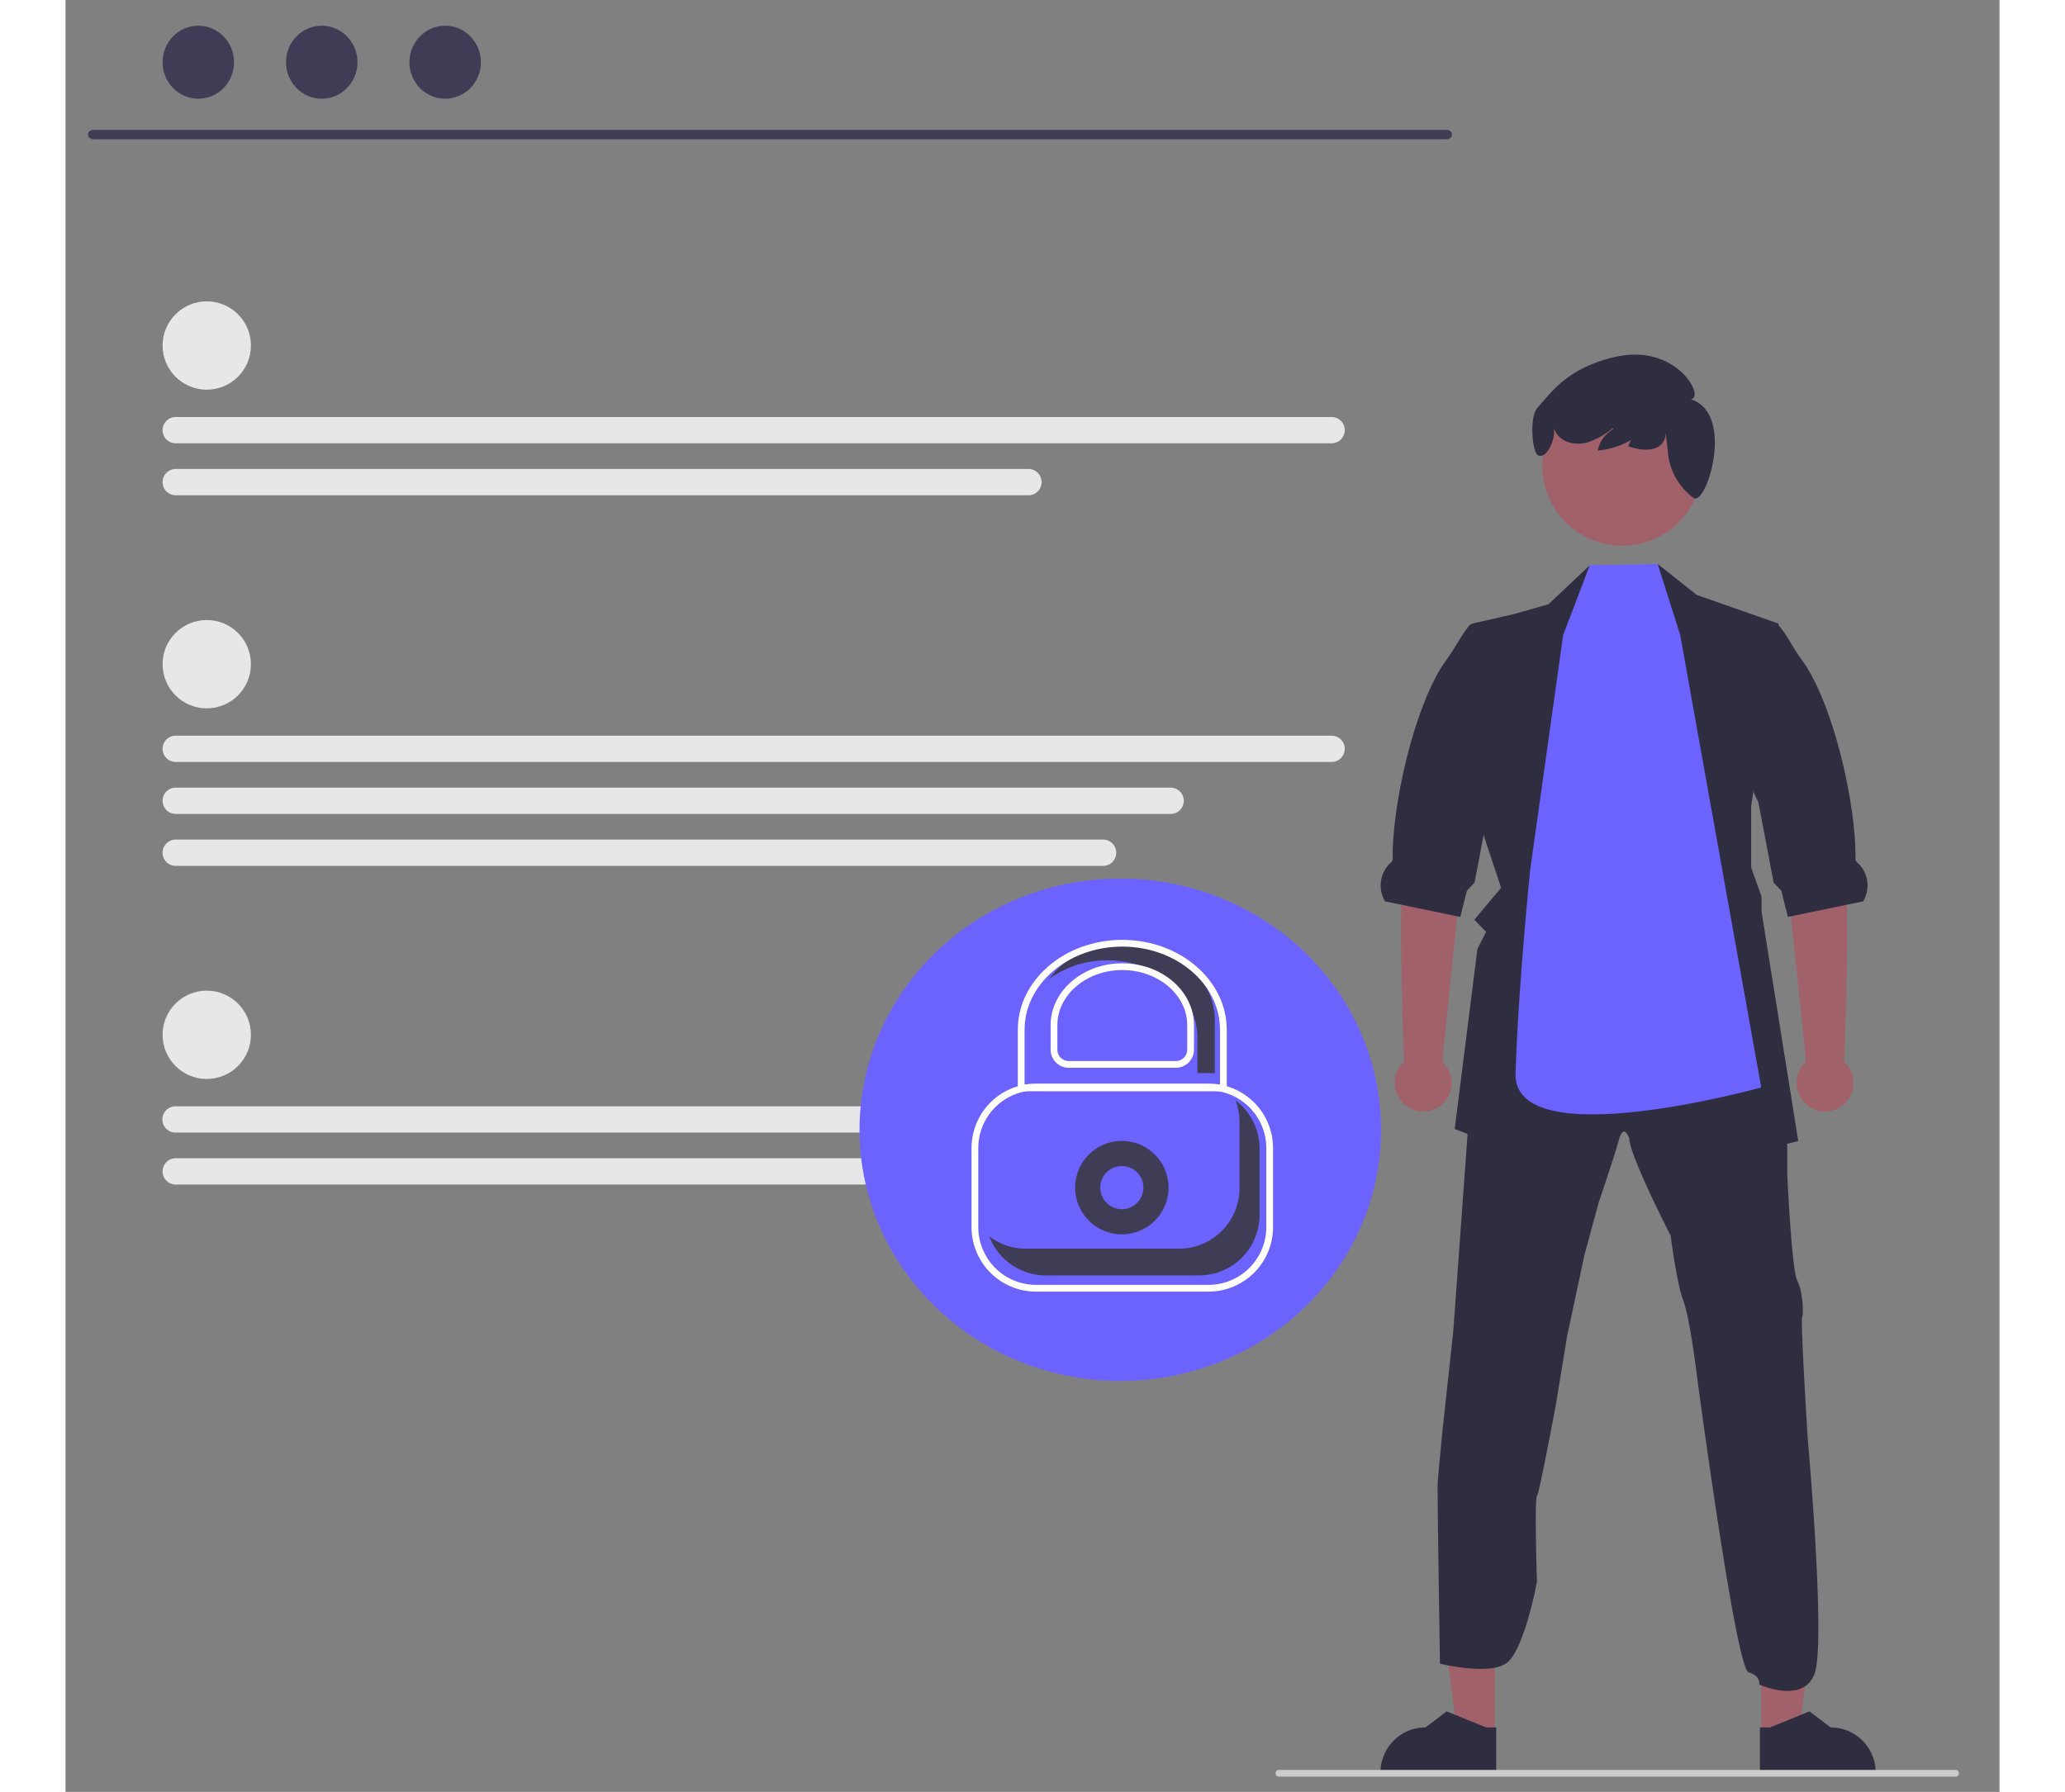 <svg xmlns="http://www.w3.org/2000/svg" width="598.383" height="519.366" data-name="Layer 1" viewBox="-6.665 -7.618 573.105 531.122"><rect x="-6.665" y="-7.618" width="573.105" height="531.122" fill="#808080" stroke="none"/><path fill="#3f3d56" d="M402.642 33.659H1.56C.332 33.636-.407 32.46.229 31.542c.283-.408.785-.661 1.331-.671h401.082c1.228.023 1.967 1.199 1.331 2.117-.283.408-.785.661-1.331.671"/><ellipse cx="32.692" cy="10.823" fill="#3f3d56" rx="10.588" ry="10.823"/><ellipse cx="69.267" cy="10.823" fill="#3f3d56" rx="10.588" ry="10.823"/><ellipse cx="105.842" cy="10.823" fill="#3f3d56" rx="10.588" ry="10.823"/><circle cx="35.193" cy="94.795" r="13.089" fill="#e6e7e8"/><path fill="#e6e7e8" d="M368.516 123.78H26.002a3.898 3.898 0 1 1 0-7.796h342.514a3.898 3.898 0 1 1 0 7.796M278.686 139.182H26.002a3.898 3.898 0 0 1 0-7.796h252.684a3.898 3.898 0 1 1 0 7.796"/><circle cx="35.193" cy="299.1" r="13.089" fill="#e6e7e8"/><path fill="#e6e7e8" d="M368.516 328.084H26.002a3.898 3.898 0 1 1 0-7.795h342.514a4.36 4.36 0 0 1 4.114 4.198 3.85 3.85 0 0 1-4.114 3.597M278.686 343.486H26.002a3.898 3.898 0 0 1 0-7.796h252.684a3.898 3.898 0 1 1 0 7.796"/><circle cx="35.193" cy="189.247" r="13.089" fill="#e6e7e8"/><path fill="#e6e7e8" d="M368.516 218.231H26.002a3.898 3.898 0 1 1 0-7.796h342.514a3.898 3.898 0 1 1 0 7.796M320.818 233.633H26.002a3.898 3.898 0 0 1 0-7.796h294.816a3.898 3.898 0 0 1 0 7.796M300.808 249.035H26.002a3.898 3.898 0 0 1 0-7.796h274.806a3.898 3.898 0 1 1 0 7.796"/><circle cx="306.495" cy="324.421" r="96.934" fill="#6c63ff" transform="matrix(.797 0 0 .768 61.616 78.091)"/><circle cx="306.361" cy="344.393" r="13.848" fill="#3f3d56"/><circle cx="306.361" cy="344.393" r="6.391" fill="#6c63ff"/><path fill="#fff" d="M332.067 375.219h-51.144a19.123 19.123 0 0 1-19.102-19.101v-23.45a19.123 19.123 0 0 1 19.102-19.1h51.144a19.123 19.123 0 0 1 19.1 19.1v23.45a19.12 19.12 0 0 1-19.1 19.1m-51.144-59.652a17.12 17.12 0 0 0-17.102 17.102v23.449a17.12 17.12 0 0 0 17.102 17.1h51.144a17.12 17.12 0 0 0 17.1-17.1v-23.45a17.12 17.12 0 0 0-17.1-17.1Z"/><path fill="#3f3d56" d="M277.894 362.49h45.395a17.943 17.943 0 0 0 17.943-17.943v-19.623a17.9 17.9 0 0 0-1.184-6.365 17.9 17.9 0 0 1 7.131 14.295v19.623a17.943 17.943 0 0 1-17.943 17.943h-45.395a17.93 17.93 0 0 1-16.759-11.578 17.84 17.84 0 0 0 10.812 3.648"/><path fill="#a0616a" d="m416.909 506.542-11.154-.001-5.307-43.027 16.464.001z"/><path fill="#2f2e41" d="M417.303 518.178H383v-.435a13.35 13.35 0 0 1 13.351-13.351h.001l6.266-4.754 11.69 4.755h2.995Z"/><path fill="#a0616a" d="m495.838 506.542 11.155-.001 5.307-43.027-16.464.001z"/><path fill="#2f2e41" d="M495.445 518.178h34.303v-.435a13.35 13.35 0 0 0-13.352-13.351l-6.266-4.754-11.69 4.755h-2.995ZM399.957 431.896c.165-2.455 1.475-16.033 1.475-16.033l3.137-28.794 5.53-76.328.361-4.997 28.967-5.561 19.798-9.491 23.531 7.522 18.324 6.871s.03 2.942.172 6.495c.188 4.651.518 10.354 1.302 11.836 1.31 2.62.98 16.684.98 16.684s1.303 28.614 2.942 31.752 1.969 9.671 1.475 10.981 1.639 35.674 1.639 35.674 5.476 60.81 2.04 69.98-16.418 3.163-16.418 3.163.628-2.447-3.137-3.6-15.233-87.38-15.233-87.38-2.133-17.68-4.094-22.747-3.765-19.304-3.765-19.304-12.111-23.563-12.268-28.802c0 0-1.585-4.903-3.083.494s-5.914 18.323-5.914 18.323l-4.306 15.876-5.067 23.72-3.279 19.97s-4.91 26.504-5.695 27.65 0 25.358 0 25.358-3.796 20.622-9.161 24.222-19.58.057-19.58.057-.838-51.136-.673-53.59"/><path fill="#2f2e41" d="m412.315 236.13 6.44 19.398-7.946 9.459 3.499 3.601-2.581 5.09-6.73 53.354 36.897 13.993 12.425-15.578 9.797 15.578 42.694-10.432-10.888-68.037v-4.448l-3.074-8.589v-18.182l8.118-54.122-24.23-8.487-11.585-9.169-3.749 12.895-15.962-2.839-.416-9.688-12.213 11.539-10.284 2.933-12.314 2.816-1.569 3.922 3.137-.784-.509 51.024z"/><path fill="#a0616a" d="m401.286 307.104 6.197-59.982 1.636-24.686-17.345-3.136s.687 17.651-1.585 27.61c-2.242 9.828-.297 58.877-.159 60.189a8.439 8.439 0 1 0 11.256.005"/><path fill="#2f2e41" d="m384.368 259.552 4.824.996 16.55 3.427.918.189 1.953-7.766 2.267-2.416 4.314-22.605.227-1.177 6.519-13.93 4.51-41.87-16.77 3.011q-.129.13-.244.275c-2.408 2.73-4.126 6.526-6.934 10.346-9.138 12.432-16.15 42.639-15.875 59.19.008.266-.267.556-.596.854a9.18 9.18 0 0 0-1.663 11.476"/><path fill="#a0616a" d="m509.108 307.104-6.197-59.982-1.635-24.686 17.345-3.136s-.688 17.651 1.585 27.61c2.242 9.828.297 58.877.158 60.189a8.439 8.439 0 1 1-11.256.005"/><path fill="#2f2e41" d="m526.027 259.552-4.824.996-16.55 3.427-.918.189-1.953-7.766-2.267-2.416-4.314-22.605-.228-1.177-6.518-13.93 1.49-41.87 10.77 3.011c.087.086.165.18.244.275 2.408 2.73 4.125 6.526 6.933 10.346 9.138 12.432 16.15 42.639 15.876 59.19-.008.266.266.556.596.854a9.18 9.18 0 0 1 1.663 11.476"/><path fill="#6c63ff" d="m437.144 180.594 7.88-20.667 20.127-.368 6.679 21.035 24.006 134.104s-73.544 20.48-72.798-4.138c.784-25.885 4.323-60.268 4.323-60.268Z"/><circle cx="454.637" cy="130.437" r="23.71" fill="#a0616a"/><path fill="#2f2e41" d="M429.53 113.237c3.86-4.202 8.688-11.892 23.312-15.122 18.07-3.99 26.609 12.334 22.052 12.601 13.325 4.035 4.765 31.61.945 29.298a1 1 0 0 1-.095-.073 18.77 18.77 0 0 1-7.497-12.807l-.725-6.525c-.103 5.309-5.53 6.011-11.074 4.056a6.96 6.96 0 0 1 4.914-4.838 23.8 23.8 0 0 1-13.972 6.079 9.5 9.5 0 0 1 4.626-6.364l-.22-.215a22.9 22.9 0 0 1-7.33 4.15c-3.055.876-6.717.402-8.81-1.99a6.5 6.5 0 0 1-1.253-2.254c.452 4.204-2.368 9.004-4.559 8.18-1.822-.354-2.884-11.38-.315-14.176"/><path fill="#ccc" d="M554.403 517.981c.002.55-.381.997-.853.995H352.779c-.656 0-1.066-.83-.738-1.493.153-.307.434-.497.738-.497H553.55c.472-.002.855.445.853.995"/><path fill="#3f3d56" d="M307.282 271.863c-9.481 0-17.815 4.292-22.533 10.734a29.12 29.12 0 0 1 17.373-5.574c14.681 0 26.626 10.284 26.626 22.925v10.508h5.16v-15.668c0-12.641-11.945-22.925-26.626-22.925"/><path fill="#fff" d="M337.453 315.834h-61.918v-18.218c0-14.698 13.889-26.656 30.96-26.656s30.958 11.958 30.958 26.656Zm-59.918-2h57.918v-16.218c0-13.596-12.99-24.656-28.959-24.656s-28.959 11.06-28.959 24.656Z"/><path fill="#fff" d="M322.352 308.879h-31.715a5.39 5.39 0 0 1-5.381-5.382v-7.25c0-10.108 9.528-18.332 21.239-18.332s21.238 8.224 21.238 18.332v7.25a5.39 5.39 0 0 1-5.381 5.382m-15.857-28.964c-10.609 0-19.24 7.326-19.24 16.332v7.25a3.385 3.385 0 0 0 3.382 3.382h31.715a3.385 3.385 0 0 0 3.381-3.382v-7.25c0-9.006-8.63-16.332-19.238-16.332"/></svg>